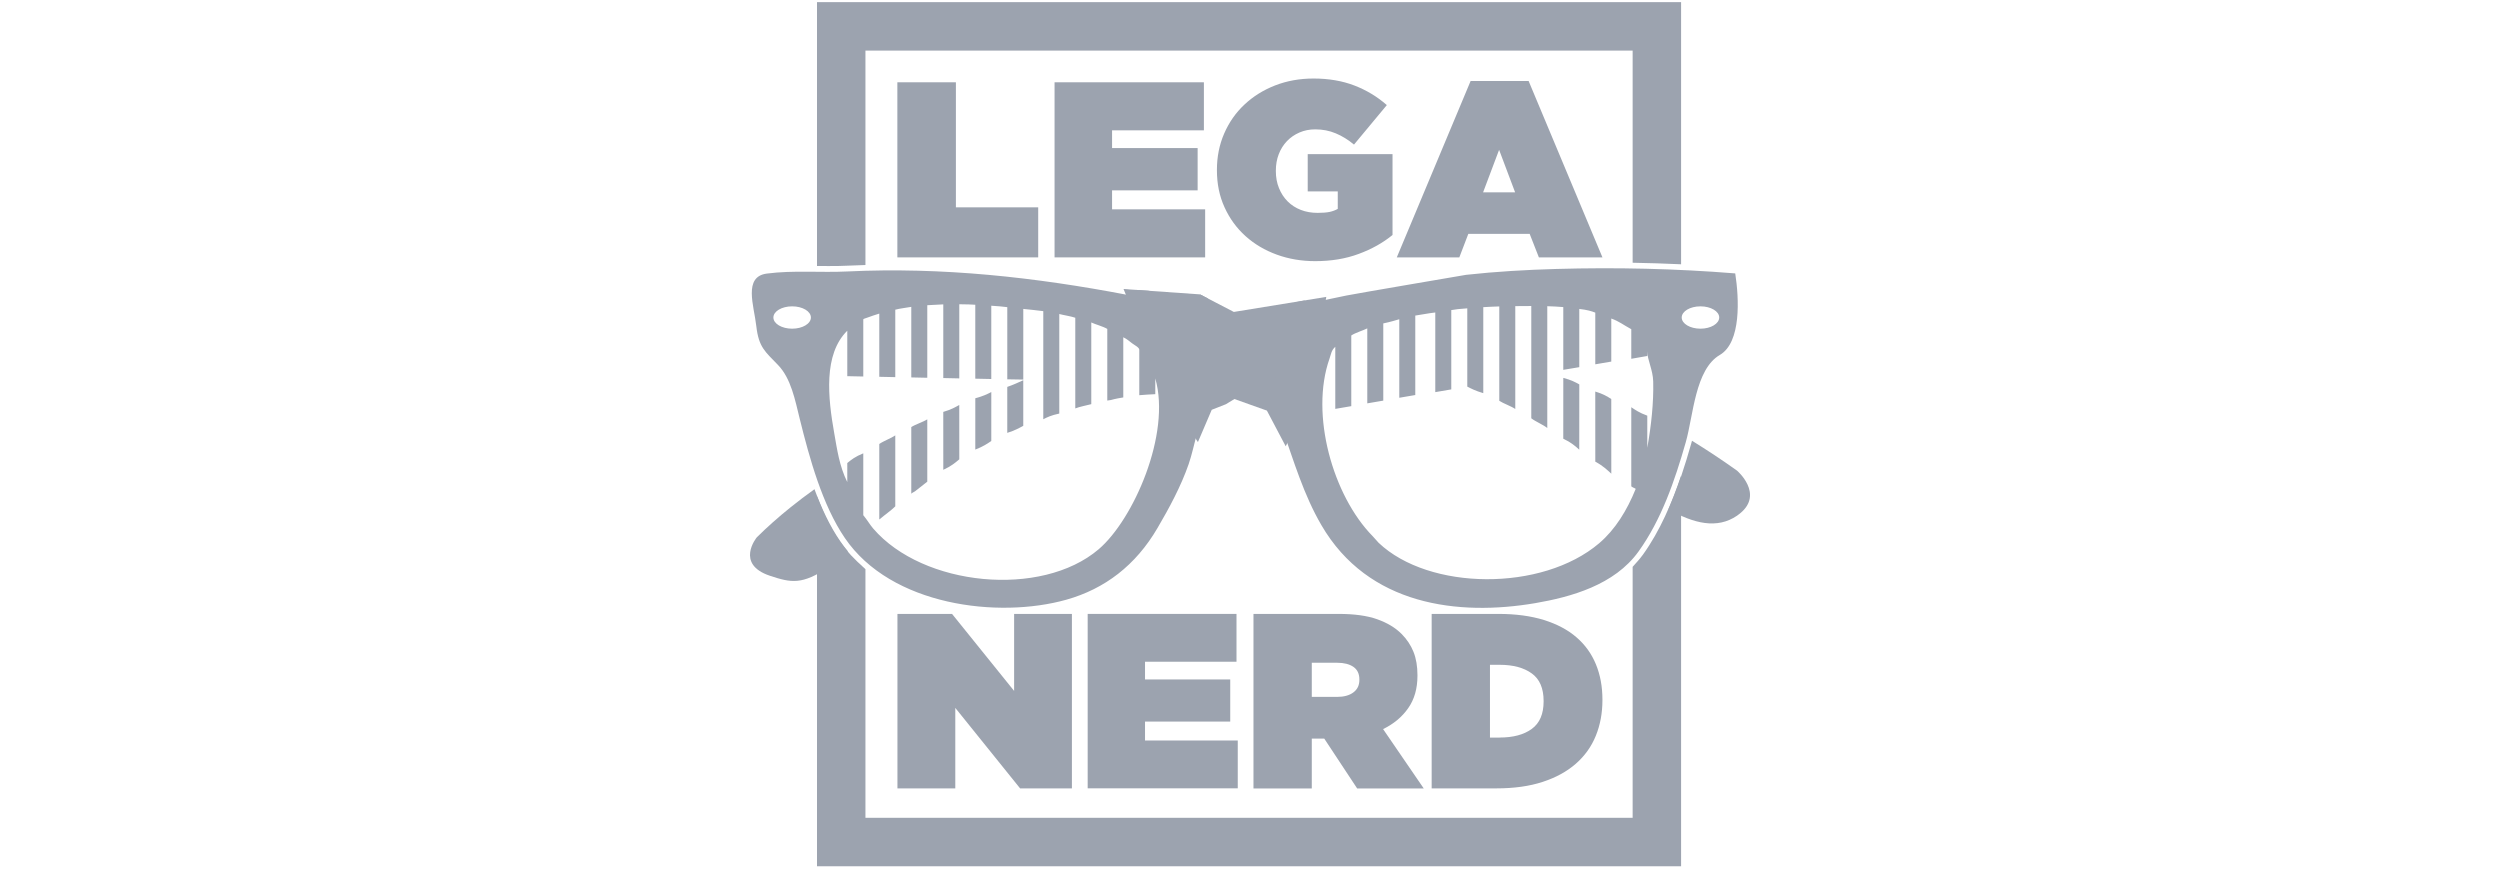 <?xml version="1.0" encoding="UTF-8" standalone="no"?>
<!DOCTYPE svg PUBLIC "-//W3C//DTD SVG 1.1//EN" "http://www.w3.org/Graphics/SVG/1.1/DTD/svg11.dtd">
<svg width="100%" height="100%" viewBox="0 0 138 48" version="1.1" xmlns="http://www.w3.org/2000/svg" xmlns:xlink="http://www.w3.org/1999/xlink" xml:space="preserve" xmlns:serif="http://www.serif.com/" style="fill-rule:evenodd;clip-rule:evenodd;stroke-linejoin:round;stroke-miterlimit:2;">
    <g transform="matrix(0.552,0,0,0.552,69,24)">
        <g transform="matrix(1,0,0,1,-50,-43.5)">
            <clipPath id="_clip1">
                <rect x="0" y="0" width="100" height="87"/>
            </clipPath>
            <g clip-path="url(#_clip1)">
                <g transform="matrix(0.4,0,0,0.4,-701.872,-240.401)">
                    <g>
                        <g transform="matrix(0,1,1,0,1825.69,700.694)">
                            <path d="M-2.694,-6.694L8.583,-6.694C7.942,-4.694 7.358,-3.694 6.816,-2.694L-4.583,-2.694C-4.128,-3.694 -3.386,-5.264 -2.916,-6.689" style="fill:rgb(156,163,175);fill-rule:nonzero;"/>
                        </g>
                        <g transform="matrix(1,0,0,1,1787,709.905)">
                            <path d="M0,21.046C0,20.989 0.104,20.946 0.162,20.903C1.444,19.806 3,18.752 4,17.74L4,0C3,0.698 1,1.424 0,2.151L0,21.046Z" style="fill:rgb(156,163,175);fill-rule:nonzero;"/>
                        </g>
                        <g transform="matrix(1,0,0,1,1795,705.9)">
                            <path d="M0,18.653C0,18.425 0.618,18.211 0.932,17.983C1.957,17.157 3,16.344 4,15.575L4,0C3,0.627 1,1.269 0,1.924L0,18.653Z" style="fill:rgb(156,163,175);fill-rule:nonzero;"/>
                        </g>
                        <g transform="matrix(0.971,0.239,0.239,-0.971,1801.12,717.796)">
                            <path d="M2,-0.243C3.723,1.121 4.486,2.205 5.256,3.261L2,16.459C1.166,15.666 0.335,14.86 -1.467,13.814L2,-0.243Z" style="fill:rgb(156,163,175);fill-rule:nonzero;"/>
                        </g>
                        <g transform="matrix(0.963,0.268,0.268,-0.963,1809.15,712.654)">
                            <path d="M2,-0.273C3.721,1.005 4.494,1.958 5.278,2.871L2,14.665C1.174,13.903 0.348,13.141 -1.438,12.097L2,-0.273Z" style="fill:rgb(156,163,175);fill-rule:nonzero;"/>
                        </g>
                        <g transform="matrix(0.959,0.283,0.283,-0.959,1956.32,709.912)">
                            <path d="M1.841,-0.311C4.025,-0.649 5.242,-1.241 6.455,-1.819L1.841,13.845C0.725,14.095 -0.388,14.333 -2.455,14.273L1.841,-0.311Z" style="fill:rgb(156,163,175);fill-rule:nonzero;"/>
                        </g>
                        <g transform="matrix(0.969,0.247,0.247,-0.969,1964.27,715.752)">
                            <path d="M1.859,-0.269C4.065,-0.823 5.284,-1.557 6.479,-2.193L1.859,15.894C0.731,16.267 -0.393,16.627 -2.479,16.713L1.859,-0.269Z" style="fill:rgb(156,163,175);fill-rule:nonzero;"/>
                        </g>
                        <g transform="matrix(1,0,0,1,1979,710.546)">
                            <path d="M0,2.463L0,-5.573C-2,-6.299 -3,-7.012 -4,-7.682L-4,12.026C-4,12.26 -3.209,12.493 -2.89,12.722C-5.075,18.127 -8.021,22.908 -12.023,26.318C-26.302,38.473 -54.559,38.188 -67.169,26.204C-67.169,26.204 -68.245,24.979 -68.63,24.58C-78.59,14.463 -84.372,-5.871 -79.442,-19.836C-79.056,-20.932 -79,-21.91 -78,-22.786L-78,-7.268L-74,-7.952L-74,-25.619C-73,-26.301 -71,-26.887 -70,-27.394L-70,-8.65L-66,-9.334L-66,-28.637C-64,-29.058 -63,-29.396 -62,-29.679L-62,-10.047L-58,-10.731L-58,-30.597C-56,-30.884 -55,-31.14 -53,-31.367L-53,-11.457L-49,-12.141L-49,-31.964C-48,-32.136 -47,-32.282 -45,-32.405L-45,-12.84C-44,-12.327 -43,-11.785 -41,-11.201L-41,-32.699C-40,-32.78 -38,-32.841 -37,-32.883L-37,-9.291C-36,-8.622 -34,-7.938 -33,-7.24L-33,-32.958C-33,-32.958 -32.924,-32.959 -32.853,-32.96C-31.613,-32.968 -30,-32.983 -29,-32.985L-29,-4.917C-28,-4.119 -26,-3.307 -25,-2.48L-25,-32.938C-24,-32.899 -22,-32.832 -21,-32.72L-21,-17.029L-17,-17.699L-17,-32.253C-15,-32.023 -14,-31.724 -13,-31.333L-13,-18.411L-9,-19.095L-9,-29.856C-7,-29.141 -6,-28.266 -4,-27.192L-4,-19.793L0,-20.492L0,-21.644C0,-19.541 1.409,-17.056 1.482,-14.108C1.609,-8.851 1,-3.116 0,2.463M13.298,-32.903C15.877,-32.903 17.986,-31.663 17.986,-30.11C17.972,-28.571 15.877,-27.317 13.298,-27.317C10.704,-27.317 8.609,-28.571 8.609,-30.11C8.609,-31.663 10.704,-32.903 13.298,-32.903M-156,-14.595L-156,-32.258C-154,-32.096 -153,-31.913 -151,-31.702L-151,-4.675C-150,-5.202 -149,-5.672 -147,-6.1L-147,-30.987C-146,-30.715 -144,-30.407 -143,-30.054L-143,-7.382C-142,-7.809 -140,-8.166 -139,-8.451L-139,-28.873C-138,-28.399 -136,-27.866 -135,-27.262L-135,-9.349C-134,-9.477 -133.969,-9.519 -133.969,-9.519C-133.969,-9.519 -133,-9.819 -131,-10.132L-131,-25.172C-130,-24.698 -129.522,-24.195 -128.786,-23.655C-128.112,-23.161 -127,-22.623 -127,-22.047L-127,-10.688C-126,-10.802 -124,-10.888 -123,-10.945L-123,-14.886C-119,-1.007 -128.478,20.433 -137.156,27.829C-151.491,40.04 -181.07,37.119 -193.51,22.656C-194.388,21.636 -195,20.511 -196,19.31L-196,3.846C-198,4.645 -199,5.442 -200,6.269L-200,11.034C-202,7.002 -202.558,2.761 -203.249,-1.112C-204.847,-10.086 -206,-20.894 -200,-26.809L-200,-15.447L-196,-15.362L-196,-29.642C-196,-29.783 -195.44,-29.915 -195.111,-30.039C-194.076,-30.429 -193,-30.778 -192,-31.091L-192,-15.29L-188,-15.205L-188,-32.066C-187,-32.352 -185,-32.586 -184,-32.775L-184,-15.134L-180,-15.048L-180,-33.186C-178,-33.29 -177,-33.356 -176,-33.394L-176,-14.977L-172,-14.891L-172,-33.426C-170,-33.41 -169,-33.366 -168,-33.303L-168,-14.82L-164,-14.735L-164,-33.058C-162,-32.955 -161.348,-32.835 -160.033,-32.704C-160.001,-32.7 -160,-32.697 -160,-32.693L-160,-14.663L-156,-14.595ZM-213.782,-27.317C-216.376,-27.317 -218.471,-28.571 -218.471,-30.11C-218.471,-31.663 -216.376,-32.903 -213.782,-32.903C-211.189,-32.903 -209.095,-31.663 -209.095,-30.11C-209.095,-28.571 -211.189,-27.317 -213.782,-27.317M18.157,-20.763C23.515,-23.926 22.959,-34.855 21.99,-41.139C7.113,-42.336 -7.806,-42.678 -22.711,-42.251C-30.249,-42.037 -37.787,-41.609 -45.282,-40.783C-45.282,-40.783 -72.67,-36.123 -75.206,-35.61C-81.319,-34.37 -87.347,-33.06 -93.303,-30.994C-105.03,-26.918 -118.268,-33.53 -129.953,-35.767C-152.951,-40.17 -176.235,-42.764 -199.989,-41.624C-206.672,-41.296 -213.455,-41.966 -220.109,-41.097C-226.052,-40.327 -223.315,-33.06 -222.746,-27.973C-222.133,-22.629 -220.537,-21.603 -217.303,-18.226C-214.054,-14.863 -213.042,-9.462 -211.888,-4.788C-209.422,5.157 -206.23,16.771 -200.602,25.021C-189.06,41.964 -162.257,45.227 -145.242,40.44C-135.609,37.732 -127.887,31.833 -122.443,22.513C-119.536,17.555 -116.572,12.083 -114.648,6.525C-112.996,1.666 -112.54,-3.578 -109.832,-7.952C-107.41,-11.856 -101.725,-11.6 -98.119,-10.773C-93.773,-9.762 -92.833,-6.898 -91.266,-2.423C-88.344,5.87 -85.894,14.206 -81.476,21.787C-69.763,41.935 -47.206,44.572 -27.997,41.295C-19.091,39.77 -8.19,36.763 -2.177,28.37C3.494,20.476 6.857,10.786 9.621,1.068C11.517,-5.573 11.944,-17.172 18.157,-20.763" style="fill:rgb(156,163,175);fill-rule:nonzero;"/>
                        </g>
                        <g transform="matrix(1,0,0,1,1770.8,747.309)">
                            <path d="M0,-23.953C-2.037,-22.5 -4.018,-20.989 -5.941,-19.451C-8.948,-17.042 -11.798,-14.52 -14.435,-11.898C-14.435,-11.898 -19.906,-5.229 -11.129,-2.308C-5.813,-0.541 -3.106,0 3.563,-4.474C5.017,-5.642 6.598,-6.953 8.351,-8.421C7.667,-9.247 7.025,-10.102 6.413,-10.986C3.805,-14.791 1.725,-19.265 0,-23.953" style="fill:rgb(156,163,175);fill-rule:nonzero;"/>
                        </g>
                        <g transform="matrix(1,0,0,1,2001.45,725.892)">
                            <path d="M0,-7.167C-3.791,-9.875 -7.553,-12.354 -11.271,-14.648C-11.328,-14.406 -11.399,-14.164 -11.471,-13.921C-12.953,-8.691 -14.748,-3.006 -17.156,2.48C-10.802,6.085 -4.974,7.481 -0.015,4.09C0.271,3.891 0.527,3.691 0.77,3.492C6.74,-1.396 0,-7.167 0,-7.167" style="fill:rgb(156,163,175);fill-rule:nonzero;"/>
                        </g>
                        <g transform="matrix(1,0,0,1,1791.52,665.403)">
                            <path d="M0,-43.774L14.635,-43.774L14.635,-12.511L35.211,-12.511L35.211,0L0,0L0,-43.774Z" style="fill:rgb(156,163,175);fill-rule:nonzero;"/>
                        </g>
                        <g transform="matrix(1,0,0,1,1830.82,665.403)">
                            <path d="M0,-43.774L37.334,-43.774L37.334,-31.762L14.378,-31.762L14.378,-27.33L35.767,-27.33L35.767,-16.757L14.378,-16.757L14.378,-12.012L37.647,-12.012L37.647,0L0,0L0,-43.774Z" style="fill:rgb(156,163,175);fill-rule:nonzero;"/>
                        </g>
                        <g transform="matrix(1,0,0,1,1895.99,620.688)">
                            <path d="M0,45.655C-3.42,45.655 -6.626,45.113 -9.604,44.03C-12.582,42.947 -15.19,41.409 -17.427,39.4C-19.664,37.39 -21.403,34.996 -22.671,32.203C-23.953,29.411 -24.58,26.319 -24.58,22.956L-24.58,22.827C-24.58,19.578 -23.982,16.557 -22.771,13.765C-21.56,10.972 -19.878,8.55 -17.698,6.511C-15.532,4.474 -12.981,2.878 -10.031,1.724C-7.097,0.584 -3.891,0 -0.428,0C3.363,0 6.769,0.584 9.804,1.752C12.824,2.921 15.518,4.545 17.897,6.64L9.689,16.515C8.236,15.303 6.712,14.363 5.13,13.708C3.548,13.038 1.838,12.71 0,12.71C-1.425,12.71 -2.736,12.967 -3.947,13.494C-5.158,14.021 -6.198,14.734 -7.082,15.66C-7.951,16.572 -8.636,17.655 -9.12,18.909C-9.604,20.163 -9.847,21.53 -9.847,23.027L-9.847,23.155C-9.847,24.694 -9.59,26.119 -9.063,27.402C-8.535,28.698 -7.823,29.795 -6.896,30.721C-5.984,31.634 -4.888,32.346 -3.605,32.845C-2.337,33.343 -0.926,33.586 0.612,33.586C1.866,33.586 2.864,33.5 3.619,33.343C4.375,33.173 5.044,32.93 5.629,32.588L5.629,28.214L-1.881,28.214L-1.881,18.894L19.322,18.894L19.322,39.114C16.942,41.067 14.121,42.649 10.872,43.845C7.623,45.057 4.004,45.655 0,45.655" style="fill:rgb(156,163,175);fill-rule:nonzero;"/>
                        </g>
                        <g transform="matrix(1,0,0,1,1945.96,637.574)">
                            <path d="M0,11.57L-4.004,0.94L-8.008,11.57L0,11.57ZM-11.129,-16.259L3.378,-16.259L21.831,27.829L5.942,27.829L3.634,21.944L-11.698,21.944L-13.95,27.829L-29.582,27.829L-11.129,-16.259Z" style="fill:rgb(156,163,175);fill-rule:nonzero;"/>
                        </g>
                        <g transform="matrix(1,0,0,1,1791.54,798.151)">
                            <path d="M0,-43.617L13.651,-43.617L29.169,-24.366L29.169,-43.617L43.618,-43.617L43.618,0L30.665,0L14.463,-20.12L14.463,0L0,0L0,-43.617Z" style="fill:rgb(156,163,175);fill-rule:nonzero;"/>
                        </g>
                        <g transform="matrix(1,0,0,1,1839.1,798.138)">
                            <path d="M0,-43.604L37.205,-43.604L37.205,-31.649L14.335,-31.649L14.335,-27.217L35.638,-27.217L35.638,-16.687L14.335,-16.687L14.335,-11.957L37.519,-11.957L37.519,0L0,0L0,-43.604Z" style="fill:rgb(156,163,175);fill-rule:nonzero;"/>
                        </g>
                        <g transform="matrix(1,0,0,1,1901.41,777.419)">
                            <path d="M0,-2.138C1.738,-2.138 3.121,-2.509 4.118,-3.264C5.116,-4.005 5.614,-5.045 5.614,-6.384L5.614,-6.498C5.614,-7.909 5.116,-8.964 4.118,-9.648C3.121,-10.331 1.768,-10.673 0.071,-10.673L-6.284,-10.673L-6.284,-2.138L0,-2.138ZM-20.861,-22.885L0.442,-22.885C4.347,-22.885 7.553,-22.444 10.075,-21.546C12.597,-20.649 14.606,-19.437 16.146,-17.898C17.471,-16.573 18.468,-15.076 19.138,-13.409C19.808,-11.742 20.135,-9.79 20.135,-7.553L20.135,-7.425C20.135,-4.219 19.365,-1.526 17.826,0.669C16.287,2.878 14.192,4.616 11.542,5.913L21.702,20.747L5.059,20.747L-3.163,8.293L-6.284,8.293L-6.284,20.747L-20.861,20.747L-20.861,-22.885Z" style="fill:rgb(156,163,175);fill-rule:nonzero;"/>
                        </g>
                        <g transform="matrix(1,0,0,1,1942.11,767.244)">
                            <path d="M0,18.197C3.362,18.197 6.042,17.484 8.008,16.045C9.988,14.606 10.972,12.311 10.972,9.163L10.972,9.049C10.972,5.885 9.988,3.591 8.008,2.166C6.042,0.741 3.362,0.014 0,0.014L-2.437,0.014L-2.437,18.211L0,18.211L0,18.197ZM-17.015,-12.71L-0.313,-12.71C4.004,-12.71 7.794,-12.198 11.058,-11.186C14.32,-10.16 17.028,-8.735 19.194,-6.854C21.359,-4.988 22.97,-2.736 24.053,-0.1C25.136,2.537 25.678,5.471 25.678,8.72L25.678,8.849C25.678,12.084 25.122,15.061 24.024,17.755C22.928,20.463 21.26,22.785 19.037,24.737C16.814,26.689 14.05,28.2 10.744,29.283C7.452,30.366 3.591,30.907 -0.812,30.907L-17.015,30.907L-17.015,-12.71Z" style="fill:rgb(156,163,175);fill-rule:nonzero;"/>
                        </g>
                        <g transform="matrix(1,0,0,1,1859.01,685.823)">
                            <path d="M0,14.292L-10.943,-12.511L8.179,-11.172L16.629,-6.783L39.742,-10.545L36.607,8.72L31.848,22.443L29.597,26.803L24.894,17.883L16.771,14.99L14.648,16.287L11.101,17.684L7.652,25.749L0,14.292Z" style="fill:rgb(156,163,175);fill-rule:nonzero;"/>
                        </g>
                        <g transform="matrix(1,0,0,1,1849.05,711.401)">
                            <path d="M0,-37.206C0,-37.206 10.702,-9.448 17.413,-1.311L20.491,-8.55L24.168,-9.861L26.59,-11.286L35.111,-8.55L39.543,0C39.543,0 45.97,-12.583 48.919,-35.325L26.576,-31.549L18.24,-36.137L0,-37.206Z" style="fill:rgb(156,163,175);fill-rule:nonzero;"/>
                        </g>
                        <g transform="matrix(1,0,0,1,1867.19,683.415)">
                            <path d="M0,-8.764L2.195,0L1.924,-7.766L0,-8.764Z" style="fill:rgb(156,163,175);fill-rule:nonzero;"/>
                        </g>
                        <g transform="matrix(1,0,0,1,1854.53,702.623)">
                            <path d="M0,-28.855L15.005,0.228L-3.249,-29.083L0,-28.855Z" style="fill:rgb(156,163,175);fill-rule:nonzero;"/>
                        </g>
                        <g transform="matrix(1,0,0,1,1875.64,678.484)">
                            <path d="M0,21.631L4.204,0.299L5.999,0L0,21.631Z" style="fill:rgb(156,163,175);fill-rule:nonzero;"/>
                        </g>
                        <g transform="matrix(1,0,0,1,1884.16,676.162)">
                            <path d="M0,26.689L9.22,0L6.868,0.456L0,26.689Z" style="fill:rgb(156,163,175);fill-rule:nonzero;"/>
                        </g>
                        <g transform="matrix(1,0,0,1,1881.64,702.495)">
                            <path d="M0,-24.011L2.522,0.356L1.539,-24.367L0,-24.011Z" style="fill:rgb(156,163,175);fill-rule:nonzero;"/>
                        </g>
                        <g transform="matrix(1,0,0,1,1863.55,683.941)">
                            <path d="M0,-0.926L15.531,0.513L15.788,-1.439L0,-0.926Z" style="fill:rgb(156,163,175);fill-rule:nonzero;"/>
                        </g>
                        <g transform="matrix(1,0,0,1,1863.55,699.901)">
                            <path d="M0,-16.886L11.884,0L-0.77,-16.487L0,-16.886Z" style="fill:rgb(156,163,175);fill-rule:nonzero;"/>
                        </g>
                        <g transform="matrix(1,0,0,1,1778.91,601.693)">
                            <path d="M0,65.79C1.539,65.719 3.063,65.662 4.631,65.619L4.631,12.012L196.43,12.012L196.43,65.049C200.42,65.12 204.552,65.248 208.542,65.434L208.542,-0.1L-7.481,-0.1L-7.481,65.861C-6.483,65.875 -5.529,65.875 -4.56,65.875C-2.778,65.89 -1.325,65.847 0,65.79" style="fill:rgb(156,163,175);fill-rule:nonzero;"/>
                        </g>
                        <g transform="matrix(1,0,0,1,1975.34,794.818)">
                            <path d="M0,-52.054L0,10.686L-191.799,10.686L-191.799,-51.47C-194.791,-54.163 -196.33,-55.787 -198.154,-58.324C-200.634,-61.786 -202.344,-65.605 -203.911,-69.68L-203.911,22.799L12.112,22.799L12.112,-74.853C9.832,-68.071 6.868,-61.088 2.579,-55.103C1.781,-54.006 0.855,-52.994 0,-52.054" style="fill:rgb(156,163,175);fill-rule:nonzero;"/>
                        </g>
                    </g>
                </g>
            </g>
        </g>
    </g>
</svg>
